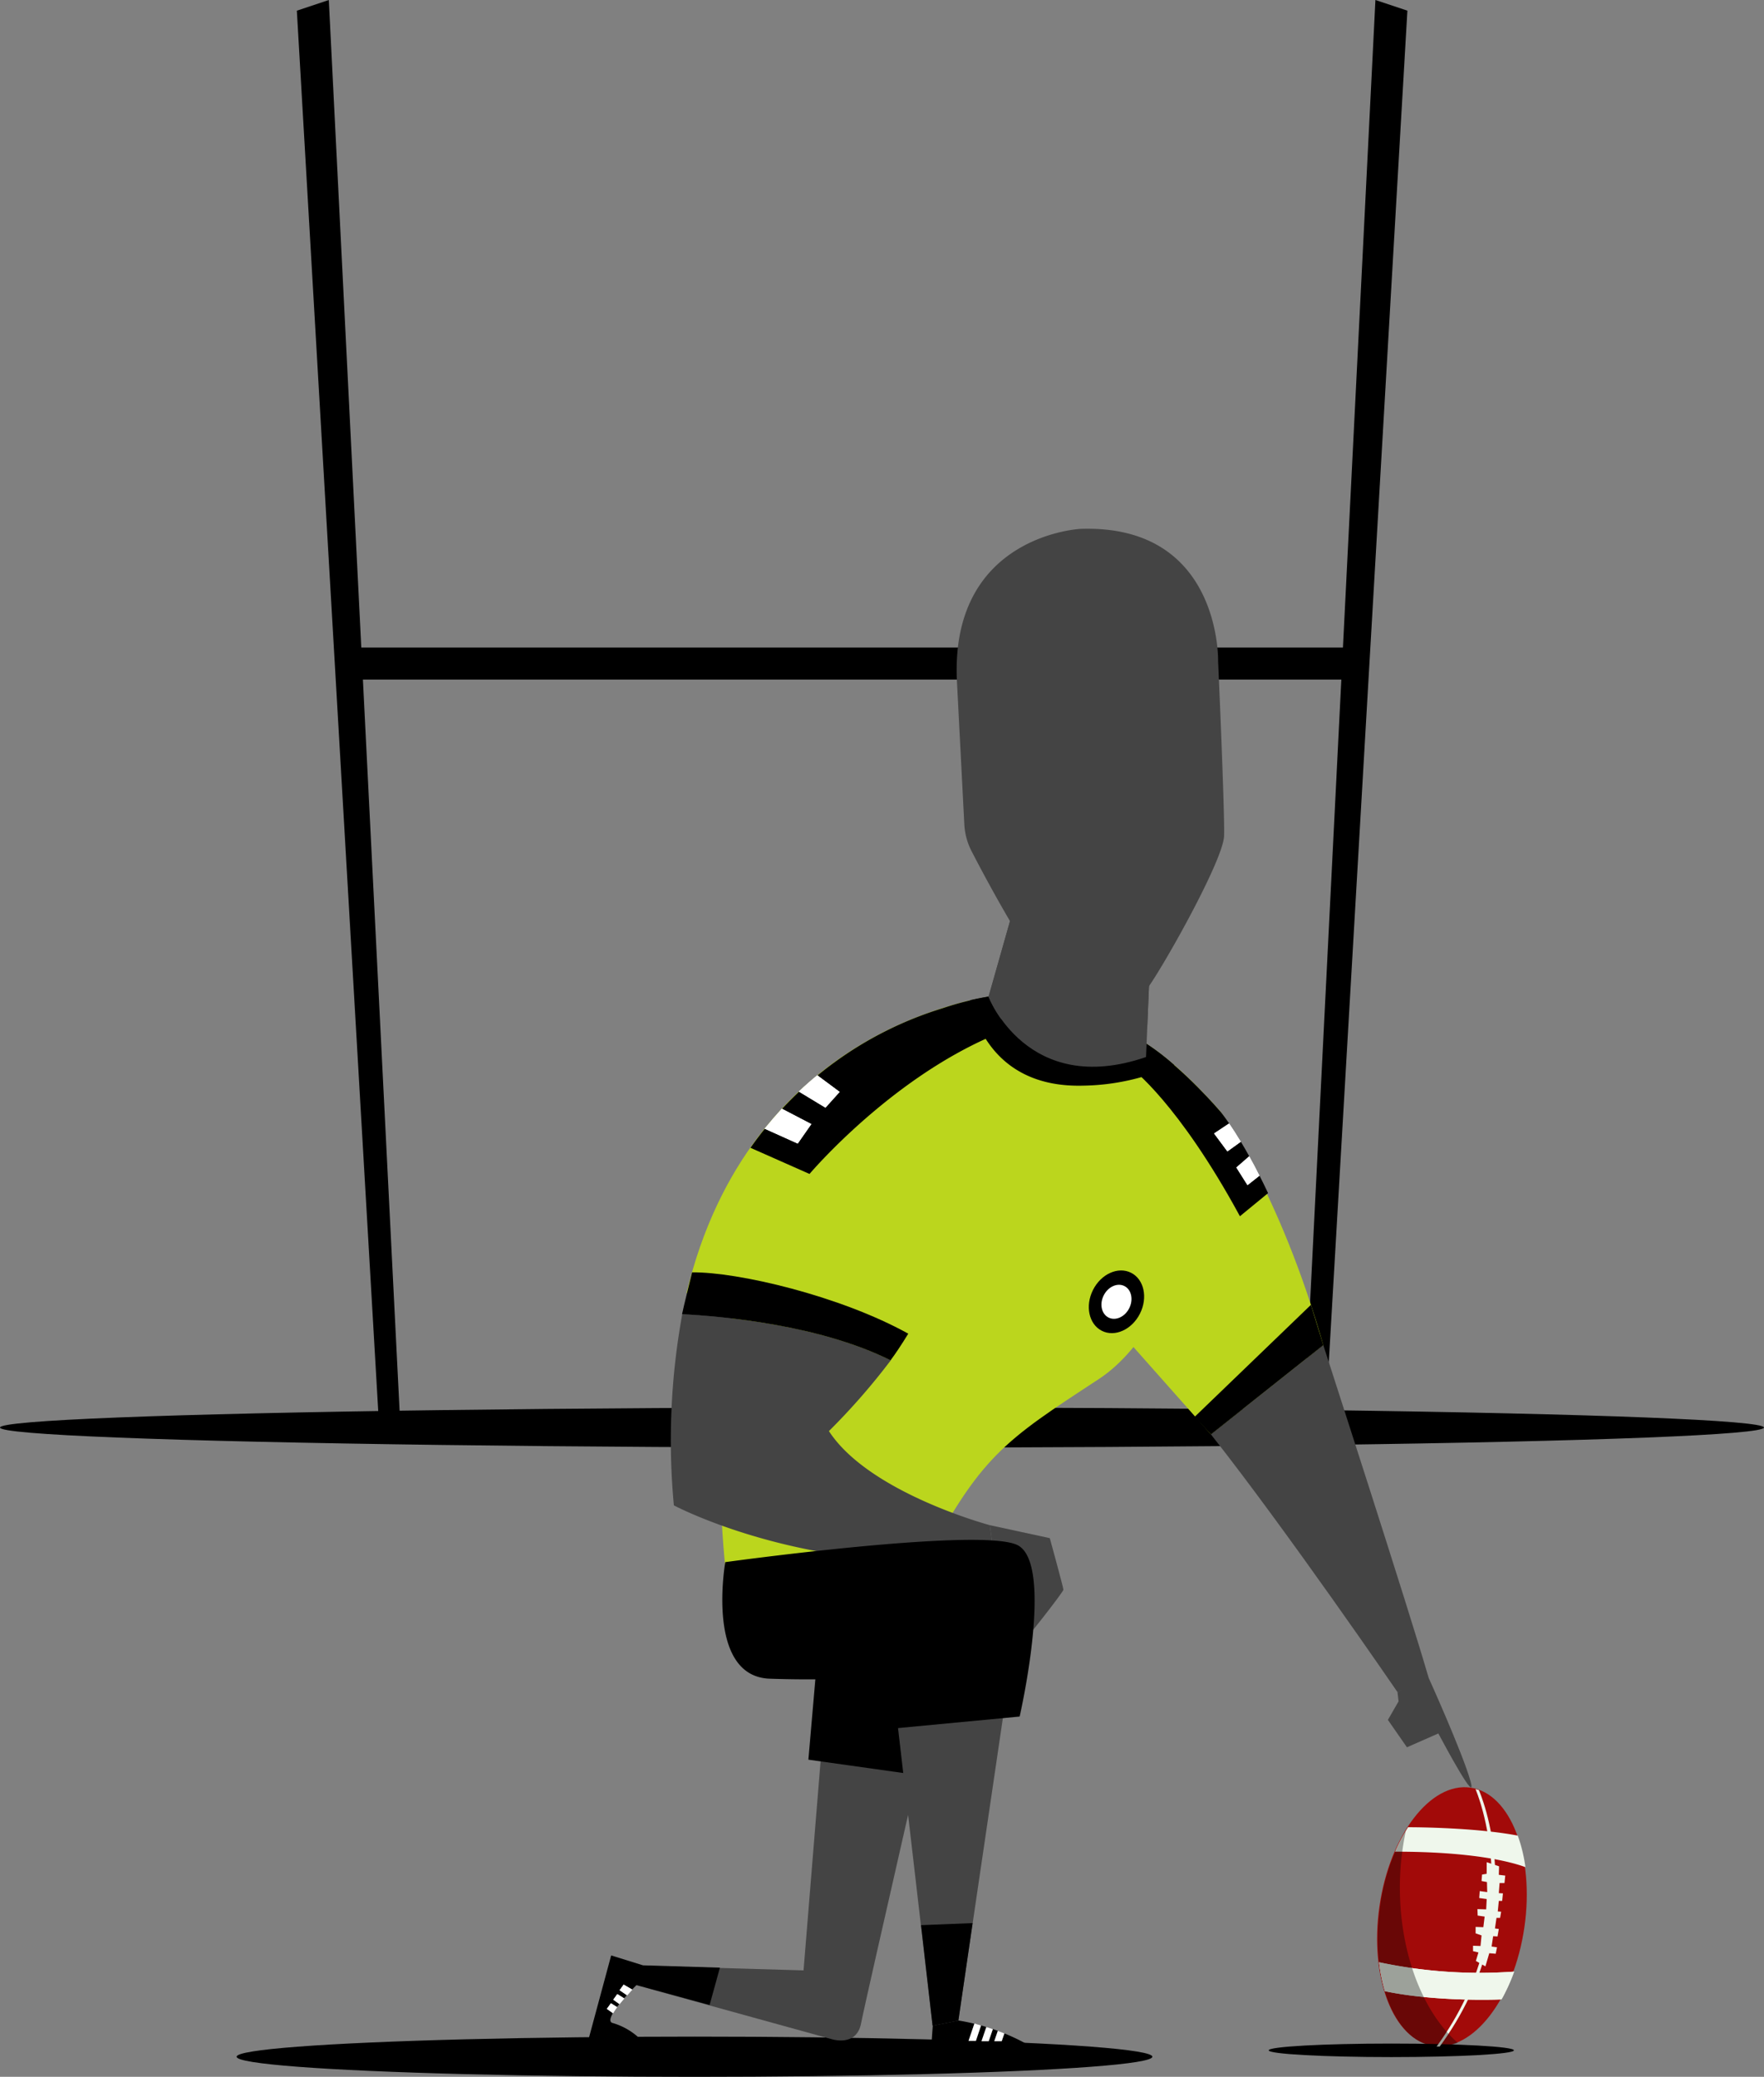<svg id="Layer_1" data-name="Layer 1" xmlns="http://www.w3.org/2000/svg" viewBox="0 0 342.11 402.7"><rect x="0" y="0" width="342.11" height="402.7" fill="#808080" stroke="none"/><defs><style>.cls-1{fill:#bbd61d;}.cls-2{fill:#444;}.cls-3{fill:#a20a09;}.cls-4{fill:#fff;}.cls-5{fill:#eff7ec;}.cls-6{opacity:0.15;}.cls-7{opacity:0.35;}</style></defs><title>Rugby</title><ellipse cx="171.05" cy="276.8" rx="171.05" ry="3.9"/><polyline points="57.57 2.07 73.58 277.48 77.72 278 63.77 0"/><polyline points="272.95 2.07 256.93 277.48 252.8 278 266.75 0"/><polyline points="69.45 125.56 261.06 125.56 260.55 131.77 67.9 131.77"/><path class="cls-1" d="M5332.88,1770.36c-64.79,10.92-50.75,113.27-50.75,113.27l37.8-2.4c11.3-21.84,16-24.72,34.32-36.72s23.52-51.47,23.64-51.83c0,0-7.44-8.76-14.4-13.2Z" transform="translate(-5141.16 -1577.1)"/><path d="M5368.89,1783.61a43.86,43.86,0,0,1-17.68,4c-16.87.45-21-12.23-21.9-16.57q1.74-.4,3.57-.71l30.6,9.12A46.63,46.63,0,0,1,5368.89,1783.61Z" transform="translate(-5141.16 -1577.1)"/><path class="cls-1" d="M5332.67,1804.2c-2,7-9.74,22.35-15.36,31.5-13.34-7.38-34.2-8-43-7.87,12.11-50.66,55.92-56.75,55.92-56.75Z" transform="translate(-5141.16 -1577.1)"/><path class="cls-2" d="M5334,1879.19c-35.52,4-62.15-10.2-62.15-10.2a135.64,135.64,0,0,1,1.63-37.07c7.84.4,26.68,2.07,40.44,8.94a128.9,128.9,0,0,1-12,13.73c7.8,12,31.2,18.24,31.2,18.24Z" transform="translate(-5141.16 -1577.1)"/><path class="cls-2" d="M5333.12,1872.83l11.64,2.52s2.64,9.6,2.64,10-8.16,10.92-8.4,10.56-5-16.68-5-16.68" transform="translate(-5141.16 -1577.1)"/><path class="cls-1" d="M5377.88,1792.68s11.35,15.24,19.92,45.24L5376,1855.22l-24.84-28" transform="translate(-5141.16 -1577.1)"/><path d="M5360.57,1784.22s9.09,6.66,21.06,28.71l5.46-4.48c-5.14-10.92-9.2-15.76-9.2-15.76s-7.28-8.57-14.17-13Z" transform="translate(-5141.16 -1577.1)"/><ellipse class="cls-3" cx="5422.86" cy="1948.82" rx="25.29" ry="14.2" transform="translate(-2422.54 5460.17) rotate(-81.78)"/><path class="cls-2" d="M5376,1855.22c14.81,18.76,36.2,50,36.2,50l6-2.88c-3.45-12.09-20.4-64.43-20.4-64.43L5376,1855.22" transform="translate(-5141.16 -1577.1)"/><path class="cls-2" d="M5426.35,1922.47c-1.53-5.49-8.16-20.13-8.16-20.13l-.21-.57-5.79,3.45.21,1.77-2.07,3.6,3.69,5.31,6.09-2.68C5421.2,1915.25,5427.76,1927.52,5426.35,1922.47Z" transform="translate(-5141.16 -1577.1)"/><path d="M5324,1772.59a71,71,0,0,0-37.29,27.07l11.45,5.07s21.6-25.56,47.16-30.42l-.49-.42-11.89-3.54A57.82,57.82,0,0,0,5324,1772.59Z" transform="translate(-5141.16 -1577.1)"/><path class="cls-2" d="M5337.68,1753.44l-4.8,16.92s7.5,19.62,30.54,11.7l.9-21.6" transform="translate(-5141.16 -1577.1)"/><path class="cls-2" d="M5364.32,1760.46l-.65,15.56a55.69,55.69,0,0,1-28.39-1.4,21.31,21.31,0,0,1-2.4-4.25l4.8-16.92Z" transform="translate(-5141.16 -1577.1)"/><path d="M5317.31,1835.7c-1.29,2.1-2.47,3.88-3.43,5.16-13.76-6.86-32.61-8.53-40.44-8.94.27-1.4,1.63-6.77,1.95-8.11C5284.16,1823.71,5304,1828.32,5317.31,1835.7Z" transform="translate(-5141.16 -1577.1)"/><path class="cls-4" d="M5298.51,1795.06l-2.64,3.78-6.42-2.89q1.63-2,3.34-3.87Z" transform="translate(-5141.16 -1577.1)"/><path class="cls-4" d="M5304,1788.82l-2.75,3.06-5.17-3.13c1.18-1.12,2.38-2.17,3.58-3.15Z" transform="translate(-5141.16 -1577.1)"/><path class="cls-4" d="M5385.43,1805.06l-2.33,1.84-2.16-3.42,2.5-2.18C5384.07,1802.43,5384.74,1803.69,5385.43,1805.06Z" transform="translate(-5141.16 -1577.1)"/><path class="cls-4" d="M5381.81,1798.48l-2.61,1.88-2.58-3.48,2.92-1.94C5380.15,1795.83,5380.92,1797,5381.81,1798.48Z" transform="translate(-5141.16 -1577.1)"/><path class="cls-4" d="M5381.81,1798.48l-2.61,1.88-2.58-3.48,2.92-1.94C5380.15,1795.83,5380.92,1797,5381.81,1798.48Z" transform="translate(-5141.16 -1577.1)"/><path class="cls-4" d="M5385.43,1805.06l-2.33,1.84-2.16-3.42,2.5-2.18C5384.07,1802.43,5384.74,1803.69,5385.43,1805.06Z" transform="translate(-5141.16 -1577.1)"/><polygon points="231.69 274.73 254.24 253.01 256.64 260.81 234.84 278.12 231.69 274.73"/><ellipse cx="269.83" cy="397.56" rx="23.78" ry="1.31"/><ellipse cx="5357.68" cy="1829.52" rx="6.3" ry="5.1" transform="translate(-3825.22 4216.78) rotate(-63.3)"/><ellipse class="cls-4" cx="5357.68" cy="1829.52" rx="3.42" ry="2.77" transform="translate(-3825.22 4216.78) rotate(-63.3)"/><path class="cls-4" d="M5298.51,1795.06l-2.64,3.78-6.42-2.89q1.63-2,3.34-3.87Z" transform="translate(-5141.16 -1577.1)"/><path class="cls-4" d="M5304,1788.82l-2.75,3.06-5.17-3.13c1.18-1.12,2.38-2.17,3.58-3.15Z" transform="translate(-5141.16 -1577.1)"/><path class="cls-2" d="M5347.19,1769.63c3,2,15,1,16.08-.32,2.73-3.36,15.15-25.31,15.29-30.14s-1.16-33.85-1.16-33.85.64-26.6-26.68-25.67c0,0-25,1.17-24,29l1.46,28.29a12.79,12.79,0,0,0,1.43,5.25C5333,1748.77,5342.49,1766.4,5347.19,1769.63Z" transform="translate(-5141.16 -1577.1)"/><ellipse cx="134.69" cy="398.8" rx="88.8" ry="3.9"/><path class="cls-2" d="M5302,1897.79l-5,61.37-31.14-.9-1.26,3.78,37.8,10.44s4.86,1.62,5.76-3.06,16.92-74.51,16.92-74.51" transform="translate(-5141.16 -1577.1)"/><path d="M5264.61,1962s-7,6.9-4.56,7.38a12.86,12.86,0,0,1,4.92,2.76l-9.6.12,4.32-16,6.18,1.92,14.91.45-2,7.24Z" transform="translate(-5141.16 -1577.1)"/><path class="cls-4" d="M5263.78,1962.89c-.29.31-.64.69-1,1.11l-1.45-1,.78-1.08Z" transform="translate(-5141.16 -1577.1)"/><path class="cls-4" d="M5262.23,1964.6c-.31.36-.62.73-.92,1.1l-1.21-.86.78-1.08Z" transform="translate(-5141.16 -1577.1)"/><path class="cls-4" d="M5260.85,1966.29a13,13,0,0,0-.79,1.18l-1.2-.85.78-1.08Z" transform="translate(-5141.16 -1577.1)"/><path class="cls-4" d="M5259.64,1965.53l1.21.76a13,13,0,0,0-.79,1.18l-1.2-.85Z" transform="translate(-5141.16 -1577.1)"/><path class="cls-4" d="M5260.88,1963.76l1.35.84c-.31.36-.62.73-.92,1.1l-1.21-.86Z" transform="translate(-5141.16 -1577.1)"/><path class="cls-4" d="M5263.78,1962.89c-.29.31-.64.69-1,1.11l-1.45-1,.78-1.08Z" transform="translate(-5141.16 -1577.1)"/><polyline points="158.4 322.49 156.78 341.2 179.81 344.44 187.19 316.28"/><path class="cls-2" d="M5329,1877.63c14.58-1.44,9.72,11.82,9.72,11.82l-11.7,79.43-5,1-8.16-70.31c-22.86,5.94-28.62-.54-30.42-4.14s-1.26-14-1.26-14" transform="translate(-5141.16 -1577.1)"/><path d="M5327.06,1968.88l-5,1-.3,4.26,20.82.66A41.26,41.26,0,0,0,5327.06,1968.88Z" transform="translate(-5141.16 -1577.1)"/><path d="M5319.79,1950.39l10-.4-2.76,18.9-5,1Z" transform="translate(-5141.16 -1577.1)"/><path class="cls-4" d="M5331.42,1969.83l-1,3H5329l1.15-3.39C5330.58,1969.6,5331,1969.71,5331.42,1969.83Z" transform="translate(-5141.16 -1577.1)"/><path class="cls-4" d="M5335.95,1971.37l-.52,1.51H5334l.68-2Z" transform="translate(-5141.16 -1577.1)"/><path class="cls-4" d="M5333.71,1970.54l-.8,2.34h-1.39l.94-2.75Z" transform="translate(-5141.16 -1577.1)"/><path d="M5331.42,1969.83l-1,3H5329l1.15-3.39C5330.58,1969.6,5331,1969.71,5331.42,1969.83Z" transform="translate(-5141.16 -1577.1)"/><path d="M5333.71,1970.54l-.8,2.34h-1.39l.94-2.75Z" transform="translate(-5141.16 -1577.1)"/><path d="M5335.95,1971.37l-.52,1.51H5334l.68-2Z" transform="translate(-5141.16 -1577.1)"/><path class="cls-4" d="M5331.42,1969.83l-1,3H5329l1.15-3.39C5330.58,1969.6,5331,1969.71,5331.42,1969.83Z" transform="translate(-5141.16 -1577.1)"/><path class="cls-4" d="M5335.95,1971.37l-.52,1.51H5334l.68-2Z" transform="translate(-5141.16 -1577.1)"/><path class="cls-4" d="M5333.71,1970.54l-.8,2.34h-1.39l.94-2.75Z" transform="translate(-5141.16 -1577.1)"/><path d="M5281.82,1880s-3.85,21.84,8.37,22.59a209.12,209.12,0,0,0,21.6-.33l1.8,10.08,25.32-2.4s6.84-29.79-.48-33.27S5281.82,1880,5281.82,1880Z" transform="translate(-5141.16 -1577.1)"/><polygon class="cls-5" points="288.33 361.08 290.73 361.88 290.68 363.53 291.93 363.68 291.78 365.13 290.83 365.13 290.68 367.08 291.48 367.13 291.33 368.58 290.68 368.58 290.48 370.63 291.13 370.68 290.93 371.88 290.23 371.88 289.93 373.93 290.68 374.03 290.43 375.48 289.58 375.43 289.28 377.43 290.33 377.58 290.08 378.83 288.83 378.73 288.08 381.28 286.23 380.23 286.73 378.58 285.68 378.33 285.68 377.28 287.13 377.33 287.33 375.28 286.18 374.88 286.18 373.63 287.68 373.68 287.93 371.63 286.58 371.43 286.53 370.18 288.23 370.23 288.33 368.23 286.88 368.03 286.98 366.68 288.43 366.88 288.38 364.93 287.33 364.73 287.43 363.48 288.33 363.33 288.33 361.08"/><path class="cls-5" d="M5437,1939.14c-2.71-1-10.06-3-25.27-3a31.76,31.76,0,0,1,2.51-4.74c3.85,0,14.17.25,21.28,1.63A30,30,0,0,1,5437,1939.14Z" transform="translate(-5141.16 -1577.1)"/><path class="cls-5" d="M5434.79,1959.4l0,.07c-.08.22-.16.44-.25.66q-.38,1-.79,1.89c-.07.17-.14.33-.22.49l-.23.48c-.16.32-.31.63-.47.94s-.31.58-.48.86c-3.95.16-14.22.17-22.6-1.59a32.15,32.15,0,0,1-1.13-5.62h0A93.6,93.6,0,0,0,5434.79,1959.4Z" transform="translate(-5141.16 -1577.1)"/><path class="cls-5" d="M5434.79,1959.4l0,.07c-.08.22-.16.44-.25.66q-.38,1-.79,1.89c-.07.17-.14.33-.22.49l-.23.48c-.16.32-.31.63-.47.94s-.31.58-.48.86c-3.95.16-14.22.17-22.6-1.59a32.15,32.15,0,0,1-1.13-5.62h0A93.6,93.6,0,0,0,5434.79,1959.4Z" transform="translate(-5141.16 -1577.1)"/><path class="cls-5" d="M5420.39,1973.91h-.61c18.26-25,7.65-49.66,7.54-49.9l.65.19C5428.08,1924.43,5438.85,1948.61,5420.39,1973.91Z" transform="translate(-5141.16 -1577.1)"/><path class="cls-6" d="M5423.88,1973.2l.05,0-.05,0Z" transform="translate(-5141.16 -1577.1)"/><path class="cls-6" d="M5424.43,1973l.59-.3Z" transform="translate(-5141.16 -1577.1)"/><path class="cls-6" d="M5423.93,1973.18l.49-.22Z" transform="translate(-5141.16 -1577.1)"/><path class="cls-7" d="M5423.88,1973.2a8.71,8.71,0,0,1-4.64.65c-7.76-1.12-12.43-13.24-10.43-27.06a39.44,39.44,0,0,1,5-14.7,52.77,52.77,0,0,0-1.16,11.09C5412.69,1956.13,5417.21,1967.4,5423.88,1973.2Z" transform="translate(-5141.16 -1577.1)"/><path class="cls-6" d="M5425,1972.66a15.44,15.44,0,0,0,3.24-2.45A14.84,14.84,0,0,1,5425,1972.66Z" transform="translate(-5141.16 -1577.1)"/><path class="cls-6" d="M5428.25,1970.2c.34-.34.68-.7,1-1.07C5428.94,1969.51,5428.6,1969.87,5428.25,1970.2Z" transform="translate(-5141.16 -1577.1)"/><path class="cls-6" d="M5429.28,1969.12q.5-.57,1-1.19C5429.94,1968.35,5429.61,1968.75,5429.28,1969.12Z" transform="translate(-5141.16 -1577.1)"/></svg>